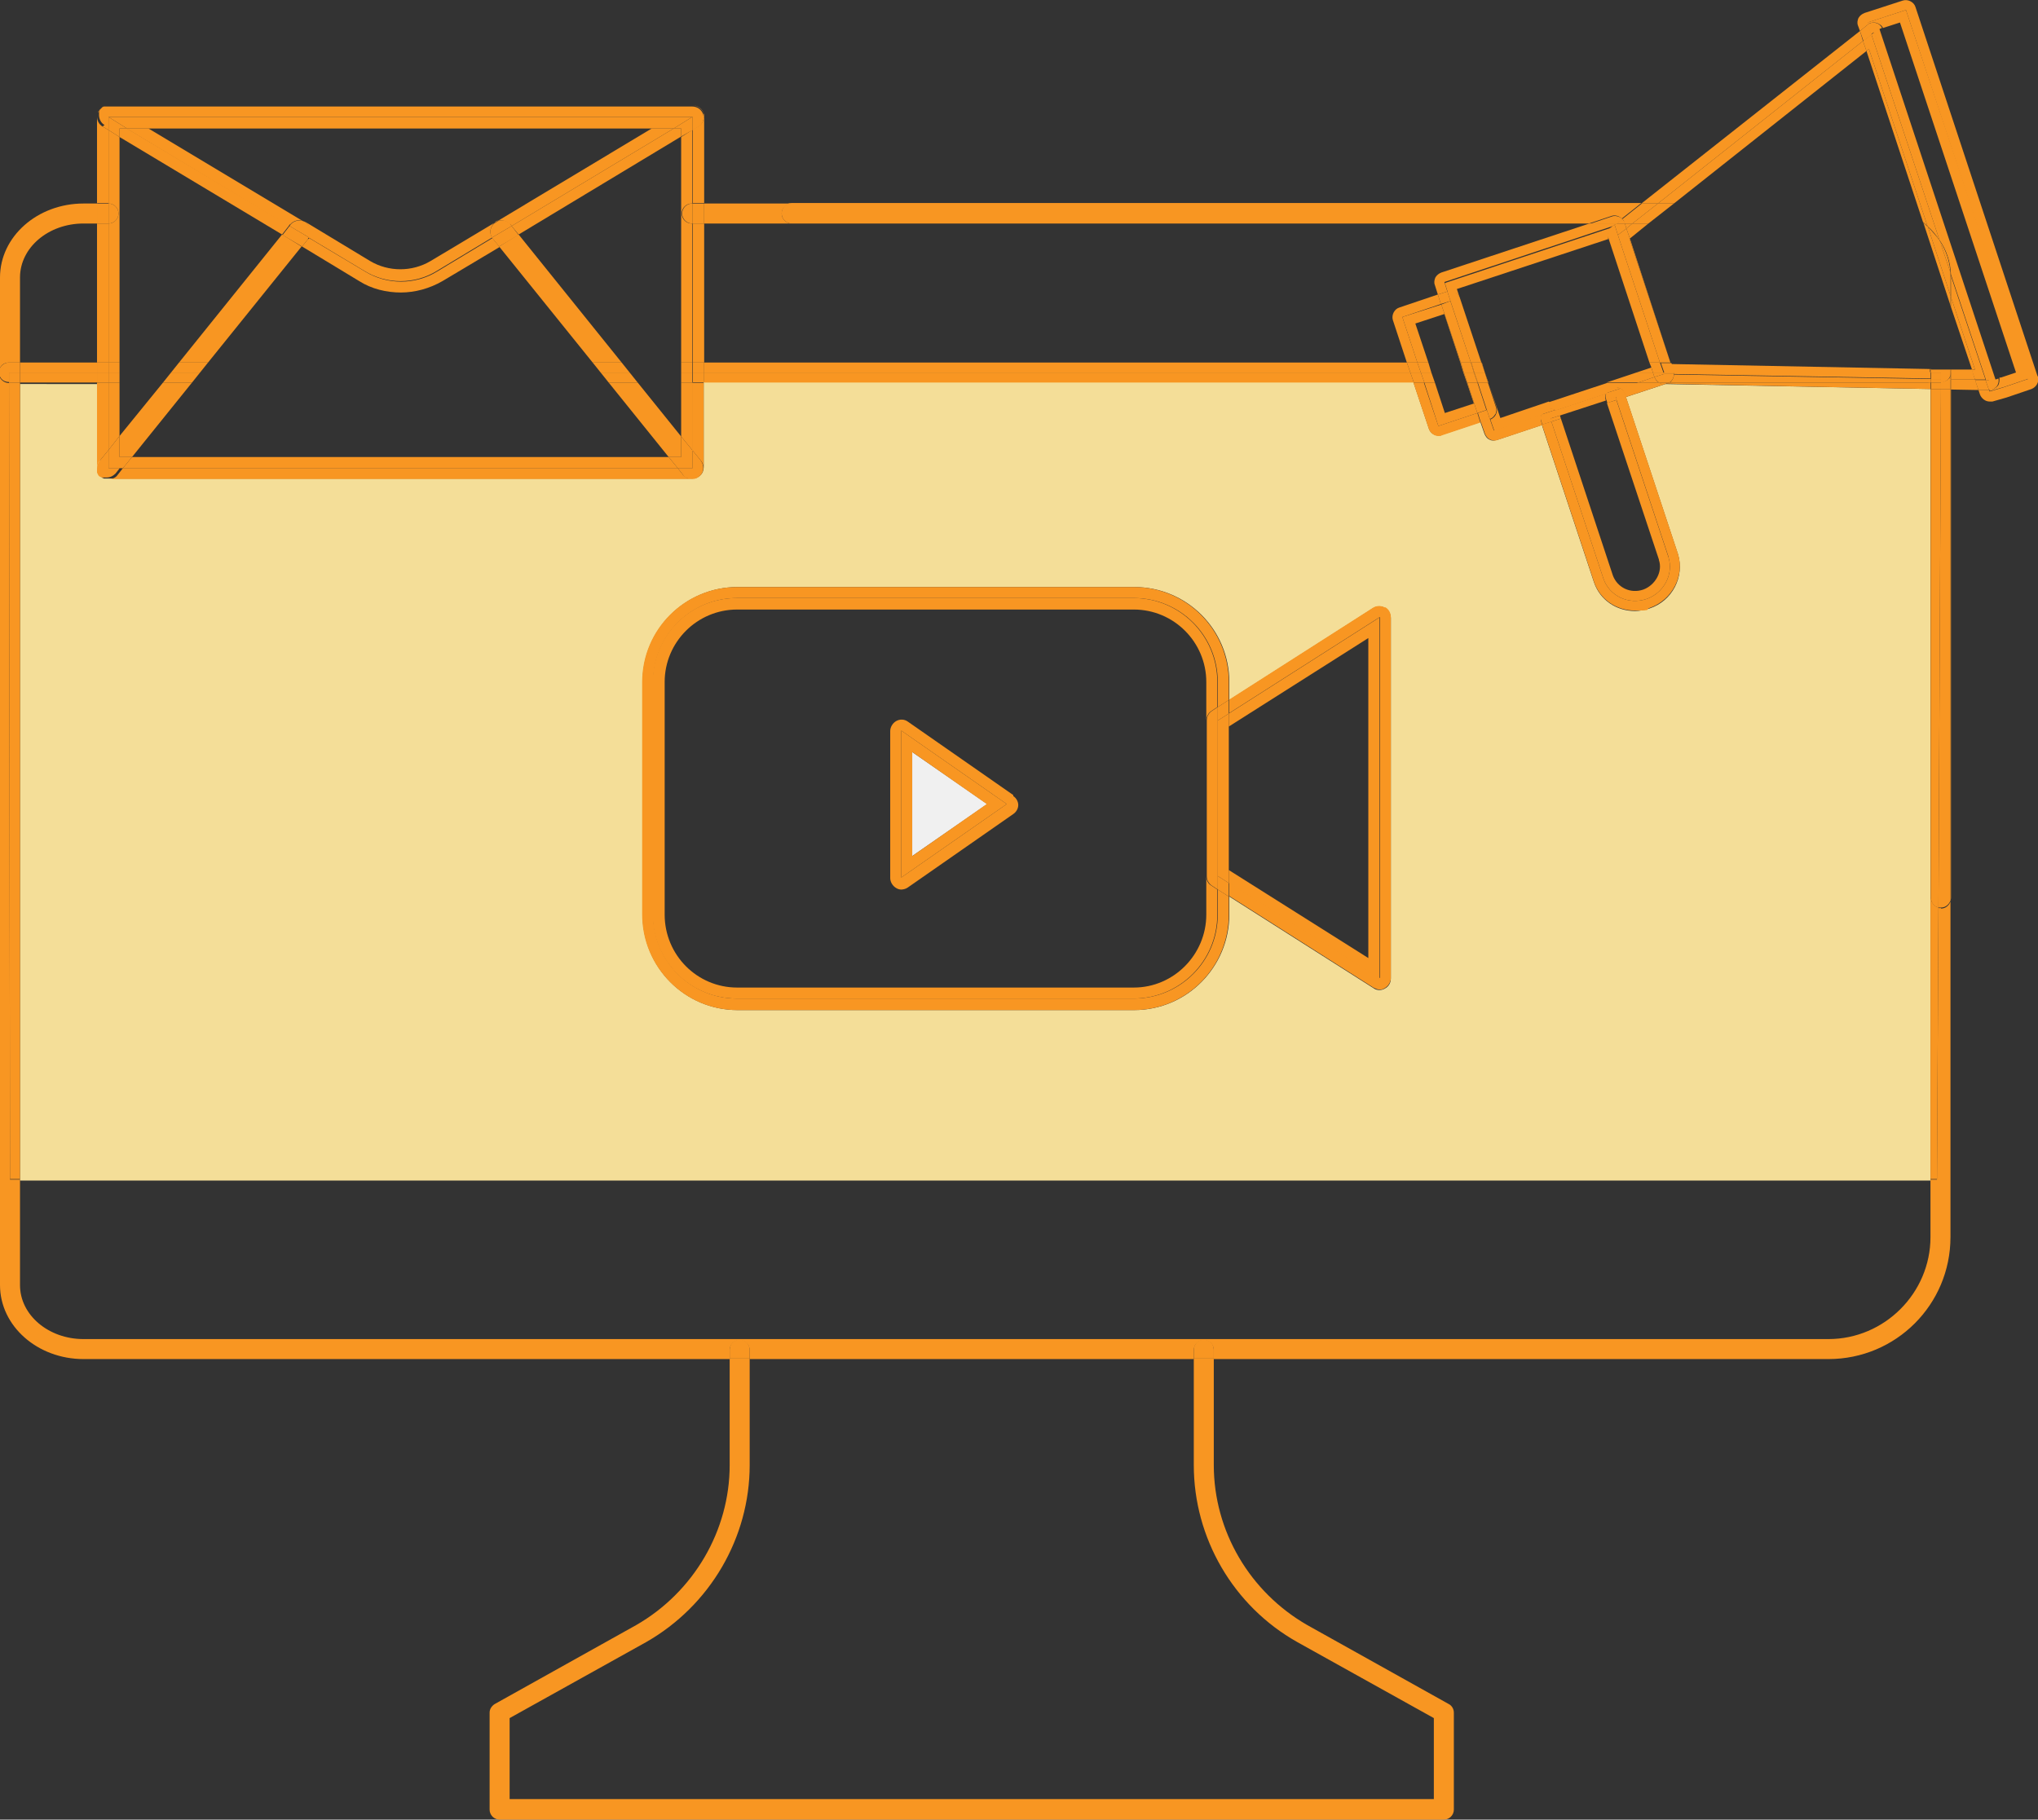 <?xml version="1.0" encoding="UTF-8"?>
<svg id="Group_4626" xmlns="http://www.w3.org/2000/svg" version="1.1" viewBox="0 0 407.5 363.9">
  <rect x="0" y="0" width="407.5" height="363.9" fill="#333333" stroke="none"/>
  <!-- Generator: Adobe Illustrator 29.5.1, SVG Export Plug-In . SVG Version: 2.1.0 Build 141)  -->
  <defs>
    <style>
      .st0 {
        fill: #f89622;
      }

      .st1 {
        fill: #f0f0f0;
      }

      .st2 {
        fill: none;
      }

      .st3 {
        fill: #f4de98;
      }
    </style>
  </defs>
  <path class="st2" d="M4,256.9c0,6,5.7,10.8,12.7,10.8h348.9c11.2,0,20.4-9.2,20.4-20.4v-11.5H4v21.1Z"/>
  <path class="st2" d="M19.4,44.7h-2.8c-7,0-12.7,4.8-12.7,10.8v17h15.4v-27.8Z"/>
  <path class="st2" d="M129.2,328.4l-27.3,15.2v16.2h184.8v-16.2l-27.3-15.2c-12.8-7.3-20.7-20.9-20.7-35.4v-21.3h-88.8v21.3c0,14.6-7.9,28.2-20.7,35.4Z"/>
  <path class="st2" d="M281.3,72.5l-2.8-8.5c-.3-1,.2-2.2,1.3-2.5l7.7-2.6-.6-1.9c-.2-.5-.1-1.1.1-1.5s.7-.8,1.2-1l29.6-9.8h-177v27.8h140.6Z"/>
  <path class="st3" d="M333,76.8l-7.9,2.6,10.4,31.4c1.4,4.5-1.1,9.4-5.7,10.9-1,.3-2,.5-2.9.5-3.7,0-7-2.2-8.2-5.8l-10.4-31.4-9,3c-.2,0-.4.1-.6.1-.3,0-.6,0-.9-.2-.5-.2-.8-.7-1-1.2l-.8-2.3-7.8,2.6c-.2,0-.4.1-.6.1-.8,0-1.6-.5-1.9-1.4l-3.1-9.3h-141.9v17.1c0,1.2-1,2.2-2.2,2.2H21.7s0,0,0,0,0,0,0,0c-.1,0-.3,0-.4,0,0,0,0,0-.1,0,0,0-.2,0-.3,0,0,0,0,0-.1,0,0,0-.1,0-.2-.1,0,0,0,0-.1,0,0,0,0,0,0,0,0,0,0,0,0,0,0,0-.1-.1-.2-.2,0,0,0-.1-.1-.2,0,0,0-.1-.1-.2,0,0,0-.1-.1-.2,0,0,0-.1,0-.2,0,0,0-.1,0-.2,0,0,0-.1,0-.2,0,0,0-.2,0-.2,0,0,0,0,0-.1v-17.1H4v159.3h382V77.8l-53-1ZM278.1,195.7c0,.8-.4,1.6-1.2,2-.3.2-.7.3-1.1.3s-.8-.1-1.2-.4l-28.8-18.3v3.6c0,10.5-8.5,19.1-19,19.1h-79.3c-10.5,0-19-8.5-19-19.1v-46.5c0-10.5,8.5-19,19-19h79.3c10.5,0,19,8.5,19,19v3.6l28.8-18.4c.7-.4,1.6-.5,2.3,0,.7.4,1.2,1.2,1.2,2v72.2Z"/>
  <path class="st0" d="M390,180.2c0-.2.1-.4.1-.6v-101.7h-.1s0,102.3,0,102.3Z"/>
  <path class="st0" d="M158.3,44.7c-1.1,0-2-.9-2-2s.9-2,2-2h-17.5v4h17.5Z"/>
  <path class="st0" d="M1.8,72.5h2.2v-17c0-6,5.7-10.8,12.7-10.8h2.8v-4h-2.8c-9.2,0-16.7,6.6-16.7,14.8v18.1c.3-.7,1-1.1,1.8-1.1Z"/>
  <path class="st0" d="M388.1,181.6c-.2,0-.4,0-.5,0l-.3,54.3h-1.3v11.5c0,11.2-9.2,20.4-20.4,20.4H16.7c-7,0-12.7-4.8-12.7-10.8v-21.1H2l-.2-159.3h0c-.8,0-1.5-.5-1.8-1.1v181.5c0,8.2,7.5,14.8,16.7,14.8h129.2v-1.8c0-1.1.9-2,2-2s2,.9,2,2v1.8h88.8v-1.8c0-1.1.9-2,2-2s2,.9,2,2v1.8h122.9c13.5,0,24.4-10.9,24.4-24.4v-67.1c-.3.8-1,1.4-1.9,1.4Z"/>
  <path class="st0" d="M386.1,179.6v-101.8h-.1s0,158,0,158h1.3l.3-54.3c-.8-.2-1.5-1-1.5-1.9Z"/>
  <polygon class="st0" points="1.8 76.5 2 235.8 4 235.8 4 76.5 1.8 76.5"/>
  <path class="st0" d="M388.1,77.8l-.5,103.7c.2,0,.3,0,.5,0,.9,0,1.6-.6,1.9-1.4v-102.3h-1.9Z"/>
  <path class="st0" d="M156.3,42.7c0,1.1.9,2,2,2h159.4l4.5-1.5c.5-.2,1.1-.1,1.5.1.2.1.4.3.6.4l3.9-3.1h-169.9c-1.1,0-2,.9-2,2Z"/>
  <path class="st0" d="M386.1,179.6c0,.9.6,1.7,1.5,1.9l.5-103.7h-2s0,101.8,0,101.8Z"/>
  <path class="st0" d="M238.7,293c0,14.6,7.9,28.2,20.7,35.4l27.3,15.2v16.2H101.9v-16.2l27.3-15.2c12.8-7.3,20.7-20.9,20.7-35.4v-21.3h-4v21.3c0,13.1-7.2,25.4-18.7,32l-28.3,15.8c-.6.4-1,1-1,1.7v19.4c0,1.1.9,2,2,2h188.8c1.1,0,2-.9,2-2v-19.4c0-.7-.4-1.4-1-1.7l-28.3-15.8c-11.5-6.6-18.7-18.8-18.7-32v-21.3h-4v21.3Z"/>
  <path class="st0" d="M149.9,269.9c0-1.1-.9-2-2-2s-2,.9-2,2v1.8h4v-1.8Z"/>
  <path class="st0" d="M240.7,267.9c-1.1,0-2,.9-2,2v1.8h4v-1.8c0-1.1-.9-2-2-2Z"/>
  <polygon class="st0" points="282 74.5 281.3 72.5 140.8 72.5 140.8 74.5 282 74.5"/>
  <rect class="st0" x="4" y="72.5" width="15.4" height="2"/>
  <polygon class="st0" points="140.8 74.5 140.8 76.5 282.7 76.5 282 74.5 140.8 74.5"/>
  <rect class="st0" x="4" y="74.5" width="15.4" height="2"/>
  <path class="st0" d="M1.8,76.5h0v-2s2.2,0,2.2,0v-2H1.8c-.8,0-1.5.5-1.8,1.1v1.7c.3.7,1,1.1,1.8,1.1Z"/>
  <rect class="st0" x="1.8" y="74.5" width="2.2" height="2"/>
  <rect class="st0" x="138.5" y="44.7" width="2.3" height="27.8"/>
  <path class="st0" d="M19.6,22.6s0,0,0-.1c0,0,0,0,0,.1Z"/>
  <path class="st0" d="M21.1,21.2s0,0,.1,0c0,0,0,0-.1,0Z"/>
  <path class="st0" d="M19.5,23c0,0,0-.1,0-.2,0,0,0,.1,0,.2Z"/>
  <path class="st0" d="M20.1,21.8s0,0,0,0c0,0,0,0,0,0Z"/>
  <path class="st0" d="M19.8,22.2s0,0,0,0c0,0,0,0,0,0Z"/>
  <path class="st0" d="M20.7,21.4s0,0,.1,0c0,0,0,0-.1,0Z"/>
  <path class="st0" d="M20.4,21.6s0,0,.1,0c0,0,0,0-.1,0Z"/>
  <polygon class="st0" points="21.7 72.5 21.7 44.7 21.7 44.7 19.4 44.7 19.4 72.5 21.7 72.5"/>
  <path class="st0" d="M140.6,22.8c.3,1-.1,2-1,2.5l-1.1.6v14.7h2.3v-17.3c0-1.2-1-2.2-2.2-2.2h-.1c1,0,1.9.7,2.2,1.6Z"/>
  <path class="st0" d="M21.7,40.7v-14.7l-1.2-.7c-.7-.4-1.1-1.2-1.1-2,0,0,0,0,0,0v17.3h2.3Z"/>
  <path class="st0" d="M135.5,93.6H24.6l-1.1,1.4c-.4.6-1.1.8-1.8.8,0,0,0,0,0,0h116.7c-.7,0-1.3-.3-1.8-.8l-1.1-1.4Z"/>
  <path class="st0" d="M19.9,92.2l1.8-2.2v-13.5h-2.3v17.1s0,0,0,.1c0-.5.1-1.1.5-1.5Z"/>
  <path class="st0" d="M20.5,95.5s0,0-.1,0c0,0,0,0,.1,0Z"/>
  <path class="st0" d="M20.2,95.3c0,0-.1-.1-.2-.2,0,0,.1.1.2.2Z"/>
  <path class="st0" d="M21.3,95.8s0,0-.1,0c0,0,0,0,.1,0Z"/>
  <path class="st0" d="M20.9,95.7c0,0,0,0-.1,0,0,0,0,0,.1,0Z"/>
  <path class="st0" d="M138.5,90.1l1.7,2.1c.8,1,.6,2.4-.3,3.2-.4.3-.9.5-1.4.5h0c1.2,0,2.2-1,2.2-2.2v-17.1h-2.3v13.6Z"/>
  <path class="st0" d="M19.9,94.9c0,0,0-.1-.1-.2,0,0,0,.1.1.2Z"/>
  <path class="st0" d="M19.5,94.2c0,0,0-.1,0-.2,0,0,0,.1,0,.2Z"/>
  <path class="st0" d="M19.7,94.6c0,0,0-.1,0-.2,0,0,0,.1,0,.2Z"/>
  <polygon class="st0" points="21.7 44.7 21.7 44.7 21.7 40.7 21.7 40.7 19.4 40.7 19.4 44.7 21.7 44.7"/>
  <rect class="st0" x="138.5" y="40.7" width="2.3" height="4"/>
  <rect class="st0" x="138.5" y="72.5" width="2.3" height="2"/>
  <rect class="st0" x="19.4" y="72.5" width="2.3" height="2"/>
  <rect class="st0" x="138.5" y="74.5" width="2.3" height="2"/>
  <rect class="st0" x="19.4" y="74.5" width="2.3" height="2"/>
  <path class="st0" d="M23.9,72.5V27.4l-2.2-1.4v14.7c1.1,0,2,.9,2,2s-.9,2-2,2v27.8h2.2Z"/>
  <path class="st0" d="M136.2,72.5h2.2v-27.8h-.1c-1.1,0-2-.9-2-2s.9-2,2-2h.1v-14.7l-2.2,1.4v45.2Z"/>
  <polygon class="st0" points="136.2 87.3 138.5 90.1 138.5 76.5 136.2 76.5 136.2 87.3"/>
  <polygon class="st0" points="26.4 91.4 24.6 93.6 135.5 93.6 133.7 91.4 26.4 91.4"/>
  <polygon class="st0" points="23.9 76.5 21.7 76.5 21.7 90 23.9 87.2 23.9 76.5"/>
  <path class="st0" d="M136.4,42.7c0,1.1.9,2,2,2h.1v-4h-.1c-1.1,0-2,.9-2,2Z"/>
  <path class="st0" d="M23.7,42.7c0-1.1-.9-2-2-2v4c1.1,0,2-.9,2-2Z"/>
  <rect class="st0" x="21.7" y="72.5" width="2.2" height="2"/>
  <rect class="st0" x="136.2" y="72.5" width="2.2" height="2"/>
  <rect class="st0" x="136.2" y="74.5" width="2.2" height="2"/>
  <rect class="st0" x="21.7" y="74.5" width="2.2" height="2"/>
  <path class="st0" d="M19.5,22.8s0,0,0,0c0,0,0-.2,0-.2,0,0,0,.1,0,.2Z"/>
  <path class="st0" d="M20.9,21.3c0,0,.2,0,.3,0,0,0-.2,0-.3,0Z"/>
  <path class="st0" d="M19.5,23.3c0,0,0-.2,0-.3,0,0,0,.2,0,.3Z"/>
  <path class="st0" d="M21.3,21.2c.1,0,.3,0,.4,0-.1,0-.3,0-.4,0Z"/>
  <path class="st0" d="M19.8,22.1c0-.1.2-.2.3-.3,0,0-.2.2-.3.3Z"/>
  <path class="st0" d="M20.5,21.5c0,0,.1,0,.2-.1,0,0-.2,0-.2.1Z"/>
  <path class="st0" d="M20.2,21.7c0,0,.1-.1.2-.2,0,0-.1.1-.2.2Z"/>
  <path class="st0" d="M19.6,22.5c0-.1,0-.2.2-.3,0,0-.1.2-.2.3Z"/>
  <polygon class="st0" points="103.7 46.9 136.2 27.3 136.2 25.7 134.7 25.7 102.3 45.2 103.7 46.9"/>
  <polygon class="st0" points="57.8 45.1 25.4 25.7 23.9 25.7 23.9 27.4 56.4 46.9 57.8 45.1"/>
  <path class="st0" d="M80.1,58.5c2.9,0,5.8-.8,8.4-2.3l11.4-6.8-1.3-1.6c0,0,0-.1-.1-.2l-11.1,6.7c-4.4,2.7-10,2.7-14.4,0l-11.2-6.7c0,0,0,.2-.2.2l-1.2,1.5,11.4,6.9c2.5,1.6,5.5,2.3,8.4,2.3Z"/>
  <path class="st0" d="M20.5,25.3l1.2.7v-2.6h116.8v2.6l1.1-.6c.9-.5,1.3-1.6,1-2.5-.3-1-1.2-1.6-2.2-1.6H21.7c-.1,0-.3,0-.4,0,0,0,0,0-.1,0,0,0-.2,0-.3,0,0,0,0,0-.1,0,0,0-.2,0-.2.1,0,0,0,0-.1,0,0,0-.1.1-.2.2,0,0,0,0,0,0,0,0-.2.2-.3.3,0,0,0,0,0,0,0,0-.1.2-.2.3,0,0,0,0,0,.1,0,0,0,.2,0,.2,0,0,0,.1,0,.2,0,0,0,.2,0,.3,0,.8.4,1.6,1.1,2Z"/>
  <polygon class="st0" points="136.2 25.7 136.2 27.3 138.5 26 138.5 23.4 138.4 23.4 134.7 25.7 136.2 25.7"/>
  <polygon class="st0" points="23.9 25.7 25.4 25.7 21.7 23.4 21.7 26 23.9 27.4 23.9 25.7"/>
  <path class="st0" d="M58,44.9c.7-.8,1.8-1.1,2.7-.6l-31-18.6h-4.4l32.4,19.5.2-.3Z"/>
  <path class="st0" d="M102.1,44.9l.2.3,32.4-19.5h-4.4l-30.8,18.5c.9-.3,1.9,0,2.5.7Z"/>
  <path class="st0" d="M61.7,47.5l11.2,6.7c4.4,2.7,10,2.7,14.4,0l11.1-6.7c-.6-.9-.4-2.1.4-2.9l-12.7,7.6c-3.7,2.2-8.4,2.2-12.1,0l-12.9-7.8s0,0,0,0c.9.7,1.1,2,.5,2.9Z"/>
  <polygon class="st0" points="29.8 25.7 130.3 25.7 134.7 25.7 138.4 23.4 21.7 23.4 25.4 25.7 29.8 25.7"/>
  <path class="st0" d="M20.7,95.6c0,0-.1,0-.2-.1,0,0,.1,0,.2.1Z"/>
  <path class="st0" d="M21.1,95.8c0,0-.2,0-.3,0,0,0,.2,0,.3,0Z"/>
  <path class="st0" d="M19.5,94c0,0,0-.2,0-.2,0,0,0,.2,0,.2Z"/>
  <path class="st0" d="M21.7,95.9s0,0,0,0c-.1,0-.3,0-.4,0,.1,0,.3,0,.4,0Z"/>
  <path class="st0" d="M20,95.1c0,0,0-.1-.1-.2,0,0,0,.1.1.2Z"/>
  <path class="st0" d="M19.8,94.8c0,0,0-.1-.1-.2,0,0,0,.1.1.2Z"/>
  <path class="st0" d="M19.6,94.4c0,0,0-.1,0-.2,0,0,0,.1,0,.2Z"/>
  <path class="st0" d="M20.3,95.4s0,0,0,0c0,0-.1,0-.2-.1,0,0,0,0,0,0Z"/>
  <polygon class="st0" points="60.3 49.3 56.4 46.9 35.8 72.5 41.6 72.5 60.3 49.3"/>
  <polygon class="st0" points="32.6 76.5 23.9 87.2 23.9 91.4 26.4 91.4 38.4 76.5 32.6 76.5"/>
  <polygon class="st0" points="41.6 72.5 35.8 72.5 34.2 74.5 40 74.5 41.6 72.5"/>
  <polygon class="st0" points="38.4 76.5 40 74.5 34.2 74.5 32.6 76.5 38.4 76.5"/>
  <path class="st0" d="M24.6,93.6h-2.9v-3.6l-1.8,2.2c-.4.4-.5,1-.5,1.5,0,0,0,.2,0,.2,0,0,0,.1,0,.2,0,0,0,.1,0,.2,0,0,0,.1,0,.2,0,0,0,.1.1.2,0,0,0,.1.1.2,0,0,0,.1.1.2,0,0,.1.1.2.2,0,0,.1,0,.2.1,0,0,0,0,.1,0,0,0,.1,0,.2.1,0,0,0,0,.1,0,0,0,.2,0,.3,0,0,0,0,0,.1,0,.1,0,.3,0,.4,0,.7,0,1.3-.3,1.8-.8l1.1-1.4Z"/>
  <polygon class="st0" points="23.9 91.4 23.9 87.2 21.7 90 21.7 93.6 24.6 93.6 26.4 91.4 23.9 91.4"/>
  <path class="st0" d="M60.8,44.3l.4.2c-.1,0-.2-.2-.4-.2Z"/>
  <path class="st0" d="M61.6,47.7c0,0,.1-.2.2-.2l-3.9-2.3-1.4,1.8,3.9,2.3,1.2-1.5Z"/>
  <path class="st0" d="M61.2,44.5s0,0,0,0l-.4-.2c-.9-.4-2-.2-2.7.6l-.2.3,3.9,2.3c.6-1,.4-2.2-.5-2.9Z"/>
  <polygon class="st0" points="118.5 72.5 124.3 72.5 103.7 46.9 99.8 49.3 118.5 72.5"/>
  <polygon class="st0" points="121.7 76.5 133.7 91.4 136.2 91.4 136.2 87.3 127.5 76.5 121.7 76.5"/>
  <polygon class="st0" points="120.1 74.5 125.9 74.5 124.3 72.5 118.5 72.5 120.1 74.5"/>
  <polygon class="st0" points="121.7 76.5 127.5 76.5 125.9 74.5 120.1 74.5 121.7 76.5"/>
  <path class="st0" d="M140.2,92.2l-1.7-2.1v3.5h-3l1.1,1.4c.4.6,1.1.8,1.8.8s1-.2,1.4-.5c1-.8,1.1-2.2.3-3.2Z"/>
  <polygon class="st0" points="136.2 91.4 133.7 91.4 135.5 93.6 138.5 93.6 138.5 90.1 136.2 87.3 136.2 91.4"/>
  <path class="st0" d="M98.9,44.5s0,0-.1.1l.8-.5c-.2,0-.5.2-.7.4Z"/>
  <path class="st0" d="M98.5,47.7l1.3,1.6,3.9-2.3-1.4-1.8-3.9,2.3c0,0,0,.1.1.2Z"/>
  <path class="st0" d="M98.4,47.5l3.9-2.3-.2-.3c-.6-.8-1.6-1-2.5-.7l-.8.5c-.8.7-1,1.9-.4,2.9Z"/>
  <polygon class="st0" points="326.4 44.7 324.9 44.7 325.2 45.7 326.4 44.7"/>
  <polygon class="st0" points="372.5 8.2 371.9 6.2 328.2 40.7 331.5 40.7 372.5 8.2"/>
  <polygon class="st0" points="390.1 75.9 390.1 77.9 395.6 78 394.9 75.9 390.1 75.9"/>
  <path class="st0" d="M333.7,76.5c-.1,0-.3.1-.4.2h-.3c0,.1,53,1.1,53,1.1v-1.3h-52.3Z"/>
  <polygon class="st0" points="390 75.9 390 77.9 390.1 77.9 390.1 75.9 390 75.9"/>
  <rect class="st0" x="385.4" y="77.1" width="1.3" height=".1" transform="translate(301.9 461.7) rotate(-89)"/>
  <path class="st0" d="M324.8,44.5v.2h1.6l5.1-4h-3.2l-3.9,3.1c.2.2.3.4.4.7Z"/>
  <path class="st0" d="M388.1,76.5h0v1.3s1.9,0,1.9,0v-2h-.4c-.4.4-.9.6-1.5.6Z"/>
  <polygon class="st0" points="386.1 76.5 386.1 77.8 388.1 77.8 388.1 76.5 386.1 76.5"/>
  <path class="st0" d="M333.7,76.5h52.3v-.7l-51.3-.9c0,.7-.4,1.3-.9,1.7Z"/>
  <rect class="st0" x="386" y="75.8" width=".1" height=".7"/>
  <path class="st0" d="M388.1,76.5h0c.6,0,1.1-.3,1.5-.7h-1.5s0,.7,0,.7Z"/>
  <polygon class="st0" points="386.1 75.8 386.1 76.5 388.1 76.5 388.1 75.8 386.1 75.8"/>
  <polygon class="st0" points="390.1 73.9 390.1 74.5 390.1 75.9 394.9 75.9 394.3 73.9 390.1 73.9"/>
  <polygon class="st0" points="325.9 47.7 329.6 44.7 326.4 44.7 325.2 45.7 325.9 47.7"/>
  <polygon class="st0" points="373.2 10.2 372.5 8.2 331.5 40.7 334.7 40.7 373.2 10.2"/>
  <path class="st0" d="M390,75.1v.8h.1s0-1.4,0-1.4c0,.2,0,.4-.1.6Z"/>
  <path class="st0" d="M390,73.9c0,.2.1.4.1.6v-.6h-.1s0,0,0,0Z"/>
  <path class="st0" d="M389.6,75.9h.4s0-.8,0-.8c0,.3-.2.5-.4.8Z"/>
  <path class="st0" d="M390,73.9h0s0,0,0,0c0,0,0,0,0,0Z"/>
  <polygon class="st0" points="334.7 40.7 331.5 40.7 326.4 44.7 329.6 44.7 334.7 40.7"/>
  <path class="st0" d="M334.6,74.2c0,.1,0,.2,0,.3h51.3v-.7l-51.8-1,.4,1.3Z"/>
  <path class="st0" d="M334.7,74.5c0,.1,0,.2,0,.3l51.3.9v-1.3h-51.3Z"/>
  <path class="st0" d="M390,75.1c0-.2.1-.4.1-.6s0-.4-.1-.6v1.2Z"/>
  <rect class="st0" x="386" y="73.8" width=".1" height=".7"/>
  <rect class="st0" x="385.4" y="75.1" width="1.3" height=".1" transform="translate(303.7 459.7) rotate(-88.9)"/>
  <path class="st0" d="M390,73.9h-3.9c0,0,0,.6,0,.6h2v1.3s1.5,0,1.5,0c.2-.2.3-.5.4-.8v-1.2s0,0,0,0Z"/>
  <polygon class="st0" points="388.1 75.8 388.1 74.5 386.1 74.5 386.1 75.8 388.1 75.8"/>
  <path class="st0" d="M280.4,63.4l7.7-2.6-.6-1.9-7.7,2.6c-1,.3-1.6,1.5-1.3,2.5l2.8,8.5h2.1l-3-9.1Z"/>
  <path class="st0" d="M287.6,85.2l-2.9-8.7h-2.1l3.1,9.3c.3.8,1.1,1.4,1.9,1.4s.4,0,.6-.1l7.8-2.6-.6-1.9-7.8,2.6Z"/>
  <polygon class="st0" points="284.1 74.5 283.4 72.5 281.3 72.5 282 74.5 284.1 74.5"/>
  <polygon class="st0" points="284.1 74.5 282 74.5 282.7 76.5 284.8 76.5 284.1 74.5"/>
  <polygon class="st0" points="283 64.7 288.8 62.8 292 72.5 292.1 72.5 288.2 60.9 280.4 63.4 283.4 72.5 285.6 72.5 283 64.7"/>
  <polygon class="st0" points="293.3 76.5 294.7 80.7 288.9 82.6 286.9 76.5 284.8 76.5 287.6 85.2 295.4 82.6 293.4 76.5 293.3 76.5"/>
  <polygon class="st0" points="292 72.5 292.6 74.5 292.7 74.5 292.1 72.5 292 72.5"/>
  <polygon class="st0" points="285.6 72.5 283.4 72.5 284.1 74.5 286.2 74.5 285.6 72.5"/>
  <polygon class="st0" points="286.2 74.5 284.1 74.5 284.8 76.5 286.9 76.5 286.2 74.5"/>
  <polygon class="st0" points="293.3 76.5 293.4 76.5 292.7 74.5 292.6 74.5 293.3 76.5"/>
  <polygon class="st1" points="329.8 72.5 321.6 47.6 321.6 47.6 329.8 72.5 329.8 72.5"/>
  <rect class="st1" x="330" y="72.5" width="0" height="1.1" transform="translate(-5.8 111.6) rotate(-19)"/>
  <path class="st0" d="M287,55.5c-.2.5-.3,1-.1,1.5l.6,1.9,1.9-.6s0,0,0,0l-.6-1.9,33.7-11.2.7-.5h-5.4l-29.6,9.8c-.5.2-.9.5-1.2,1Z"/>
  <path class="st0" d="M311.9,83.1h0s9.2-3,9.2-3c-.2-.5-.1-1,0-1.4l-10.2,3.4c.4.2.7.6.9,1.1Z"/>
  <path class="st0" d="M308.2,82.9l-9.5,3.2-.8-2.3s0,0,0,0l-1.8.6.8,2.3c.2.5.5.9,1,1.2.3.1.6.2.9.2s.4,0,.6-.1l9-3-.2-.6c-.2-.5-.1-1,0-1.4Z"/>
  <path class="st0" d="M331.7,76.5h-4.1l-3.6,1.2c.4.2.7.6.9,1.1l.2.6,7.9-2.6h-.3c-.4,0-.7-.1-1-.3Z"/>
  <path class="st0" d="M324.4,43.8c-.2-.2-.4-.3-.6-.4-.5-.2-1-.3-1.5-.1l-4.5,1.5h5.4l1.2-.9Z"/>
  <path class="st0" d="M330.8,75.4h0s-3.2,1.1-3.2,1.1h4.1c-.4-.2-.7-.6-.9-1.1Z"/>
  <polygon class="st0" points="334 72.5 334 72.5 325.9 47.7 325.8 47.7 334 72.5"/>
  <rect class="st0" x="334.1" y="72.5" width="0" height=".3" transform="translate(-5.9 108.3) rotate(-18.3)"/>
  <polygon class="st0" points="322.5 45.2 322.9 45.1 323.5 47 325.2 45.7 324.9 44.7 323.2 44.7 322.5 45.2"/>
  <path class="st0" d="M333.7,76.5h-2.1c.3.2.6.3,1,.3h.3s.3-.1.3-.1c.2,0,.3-.1.4-.2Z"/>
  <path class="st0" d="M324.9,44.7v-.2c-.2-.3-.3-.5-.5-.7l-1.2.9h1.7Z"/>
  <path class="st0" d="M334.7,74.8h-2s-1.9.6-1.9.6h0c.2.5.5.8.9,1.1h2.1c.6-.4.9-1,.9-1.7Z"/>
  <polygon class="st0" points="334 72.5 325.8 47.7 325.9 47.7 325.2 45.7 323.5 47 331.9 72.5 334 72.5"/>
  <path class="st0" d="M334.7,74.5c0-.1,0-.2,0-.3l-.4-1.3h0s-.1-.3-.1-.3h-2.1l.7,2h2.1Z"/>
  <path class="st0" d="M332.7,74.8h2c0,0,0-.2,0-.3h-2.1v.3Z"/>
  <path class="st0" d="M290,60.2l4.1,12.3h0l-4.7-14.2s0,0,0,0l-1.9.6.6,1.9,1.9-.6Z"/>
  <path class="st0" d="M297.9,83.8l-2.4-7.3h0l1.8,5.5-1.8.6.6,1.9,1.8-.6s0,0,0,0Z"/>
  <polygon class="st0" points="294.8 74.5 294.2 72.5 294.1 72.5 294.7 74.5 294.8 74.5"/>
  <polygon class="st0" points="294.7 74.5 295.4 76.5 295.5 76.5 294.8 74.5 294.7 74.5"/>
  <polygon class="st0" points="294.1 72.5 290 60.2 288.2 60.9 292.1 72.5 294.1 72.5"/>
  <polygon class="st0" points="295.4 82.6 297.2 82 295.4 76.5 293.4 76.5 295.4 82.6"/>
  <polygon class="st0" points="292.7 74.5 294.7 74.5 294.1 72.5 292.1 72.5 292.7 74.5"/>
  <polygon class="st0" points="292.7 74.5 293.4 76.5 295.4 76.5 294.7 74.5 292.7 74.5"/>
  <path class="st0" d="M290.9,58.5c.5.2.8.7,1,1.2l4.3,12.9h0l-4.9-14.8,30.3-10h0c-.3-.8,0-1.7.7-2.2l.3-.2-33.7,11.2.6,1.9c.5-.2,1-.1,1.5.1Z"/>
  <path class="st0" d="M309.7,80.3l-9.7,3.3-2.4-7.1h0l1.6,4.9c.2.5.1,1.1-.1,1.5-.2.4-.6.8-1.1,1l.8,2.3,9.5-3.2c.2-.5.6-.9,1.2-1.1.6-.2,1.1-.1,1.6.2l10.2-3.4c.2-.5.6-.9,1.2-1.1.6-.2,1.2-.1,1.6.2l3.6-1.2h-6.4l-11.5,3.8Z"/>
  <polygon class="st0" points="296.9 74.5 296.3 72.5 296.2 72.5 296.9 74.5 296.9 74.5"/>
  <polygon class="st0" points="327.2 74.5 330.5 74.5 330.2 73.5 327.2 74.5"/>
  <polygon class="st0" points="296.9 74.5 297.5 76.5 297.6 76.5 296.9 74.5 296.9 74.5"/>
  <polygon class="st0" points="330.5 74.5 327.2 74.5 321.2 76.5 327.6 76.5 330.8 75.4 330.5 74.5"/>
  <path class="st0" d="M321.6,47.6h0s0,0,0,0l8.2,24.9h2.1l-8.4-25.5h0s-.6-1.9-.6-1.9h-.4c0,.1-.3.3-.3.3-.7.5-.9,1.4-.7,2.2Z"/>
  <polygon class="st0" points="330.2 73.5 330.5 74.5 332.6 74.5 331.9 72.5 329.8 72.5 330.2 73.5 330.2 73.5"/>
  <polygon class="st0" points="330.5 74.5 330.8 75.4 332.7 74.8 332.6 74.5 330.5 74.5"/>
  <polygon class="st0" points="331.9 72.5 331.9 72.5 323.5 47 323.5 47 331.9 72.5"/>
  <rect class="st0" x="332.3" y="72.4" width="0" height="2.1" transform="translate(-6.3 107.8) rotate(-18.3)"/>
  <polygon class="st0" points="332.6 74.5 332.7 74.8 332.6 74.5 332.6 74.5"/>
  <path class="st0" d="M296.2,72.5l-4.3-12.9c-.2-.5-.5-.9-1-1.2-.5-.2-1-.3-1.5-.1l4.7,14.2h2Z"/>
  <path class="st0" d="M299,82.9c.2-.5.3-1,.1-1.5l-1.6-4.9h-2l2.4,7.3c.5-.2.8-.5,1.1-1Z"/>
  <polygon class="st0" points="296.9 74.5 296.2 72.5 294.2 72.5 294.8 74.5 296.9 74.5"/>
  <polygon class="st0" points="296.9 74.5 294.8 74.5 295.5 76.5 297.5 76.5 296.9 74.5"/>
  <path class="st0" d="M407.4,75.2L383,1.4c-.3-1-1.5-1.6-2.5-1.3l-7.7,2.5c-.5.2-.9.5-1.2,1-.2.5-.3,1-.1,1.5l.4,1.1,1.6-1.3s0,0,0,0v-.4c-.1,0,7.6-2.5,7.6-2.5l24.4,73.8-5,1.7-2.7.8v-.3c0,0,0,0-.1,0,0,0,0,0,0,0h-2.1s.3.9.3.9c.3.8,1.1,1.4,1.9,1.4s.4,0,.6,0l2.8-.8,5-1.7c1-.4,1.6-1.5,1.3-2.5Z"/>
  <polygon class="st0" points="394.3 73.9 394.9 73.9 390.1 59.4 390.1 61.4 394.3 73.9"/>
  <path class="st0" d="M385.4,45.2l-11.7-35.4-.5.4,11.3,34.2c.3.2.6.5.9.8Z"/>
  <polygon class="st0" points="390 61.1 390.1 61.4 390.1 59.4 390 59.1 390 61.1"/>
  <path class="st0" d="M384.6,44.6c.3.3.6.5.9.8h0c-.3-.4-.6-.7-.9-.9h0Z"/>
  <path class="st0" d="M390,61.1v-2l-4.5-13.7c-.3-.3-.6-.5-.9-.8l5.4,16.5Z"/>
  <path class="st0" d="M397.7,78s0,0,0,0l-.7-2h-2.1s.7,2,.7,2h2.1s0,0,0,0Z"/>
  <path class="st0" d="M374.2,6.9l-.7-2s0,0,0,0l-1.6,1.3.7,2,1.7-1.3Z"/>
  <path class="st0" d="M373.7,9.8l11.7,35.4c.9.8,1.7,1.8,2.4,2.8l-13.6-41.1-1.7,1.3.7,2,.5-.4Z"/>
  <path class="st0" d="M390.1,55.5v3.9l4.8,14.5h-.7s.7,2,.7,2h2.1s-7-21-7-21c0,.2,0,.4,0,.6Z"/>
  <path class="st0" d="M385.4,45.2h0c.9,1,1.8,2,2.4,3.1v-.3c-.8-1-1.6-1.9-2.5-2.8Z"/>
  <path class="st0" d="M390,55.5v3.9c.1,0,.1-3.9.1-3.9,0-.2,0-.4,0-.6v-.4c0,.3,0,.6,0,1Z"/>
  <path class="st0" d="M390,55.5c0-.3,0-.6,0-1l-2.1-6.2c-.7-1.1-1.5-2-2.4-2.9l4.5,13.7v-3.6Z"/>
  <path class="st0" d="M375.3,4.6c.5.2,1,.5,1.2,1l3.4-1.1,23.2,70-3,1h-.3c0,.6,0,1.2-.3,1.6-.4.5-1,.8-1.6.8v.3c0,0,2.8-.8,2.8-.8l5-1.7L381.1,2l-7.7,2.5v.4c.6-.4,1.3-.5,1.9-.3Z"/>
  <path class="st0" d="M374.7,6.5l23,69.5h-.7s.7,2,.7,2c.6,0,1.2-.3,1.6-.8.3-.4.4-1,.3-1.5l-.6.2-23.2-70.1.5-.2c-.2-.5-.7-.9-1.2-1-.6-.2-1.2,0-1.7.3l.7,2,.5-.4Z"/>
  <path class="st0" d="M374.7,6.5l-.5.4,13.6,41.1c1.4,2,2.2,4.4,2.3,6.9l7,21.1h.7s-23-69.5-23-69.5Z"/>
  <path class="st0" d="M389.9,54.5v.4c0-2.5-.8-4.8-2.2-6.9v.3c1.3,1.9,2,4,2.2,6.2Z"/>
  <path class="st0" d="M387.9,48.3l2.1,6.2c-.2-2.2-.9-4.4-2.1-6.2Z"/>
  <path class="st0" d="M333.6,111.4c1.1,3.4-.9,7.2-4.4,8.4-3.6,1.2-7.4-.6-8.6-4.1l-10.4-31.4-1.9.6,10.4,31.4c1.2,3.6,4.5,5.8,8.2,5.8s2-.2,2.9-.5c4.6-1.6,7.1-6.5,5.7-10.9l-10.4-31.4-1.9.6,10.4,31.4Z"/>
  <path class="st0" d="M324,77.7l-2.8.9c-.2.4-.2.9,0,1.4l1.9-.6.2.6,1.9-.6-.2-.6c-.2-.5-.5-.9-.9-1.1Z"/>
  <path class="st0" d="M310,83.7l1.9-.6h0c-.2-.5-.5-.9-.9-1.1l-.7.2-2.1.7c-.2.4-.2.9,0,1.4l.2.6,1.9-.6-.2-.6Z"/>
  <path class="st0" d="M322.4,77.5c-.6.2-1,.6-1.2,1.1l2.8-.9c-.5-.3-1.1-.4-1.6-.2Z"/>
  <path class="st0" d="M309.4,81.8c-.6.2-1,.6-1.2,1.1l2.1-.7.7-.2c-.5-.3-1.1-.4-1.6-.2Z"/>
  <path class="st0" d="M331.7,112c.8,2.3-.7,5-3.1,5.9-2.6.9-5.2-.4-6.1-2.8l-10.4-31.4-1.2.4-.7.2,10.4,31.4c1.2,3.5,5,5.3,8.6,4.1,3.5-1.2,5.5-5,4.4-8.4l-10.4-31.4-1.9.6,10.4,31.3Z"/>
  <rect class="st0" x="321.2" y="79.7" width="2" height=".7" transform="translate(-8.8 105.1) rotate(-18.3)"/>
  <polygon class="st0" points="312.1 83.7 311.9 83.1 310 83.7 310.2 84.3 310.9 84.1 312.1 83.7"/>
  <path class="st0" d="M243.5,182.9c0,9.3-7.5,16.8-16.8,16.8h-79.3c-9.3,0-16.8-7.5-16.8-16.8v-46.5c0-9.3,7.5-16.8,16.8-16.8h79.3c9.3,0,16.8,7.5,16.8,16.8v5l2.2-1.4v-3.6c0-10.5-8.5-19-19-19h-79.3c-10.5,0-19,8.5-19,19v46.5c0,10.5,8.5,19.1,19,19.1h79.3c10.5,0,19-8.5,19-19.1v-3.6l-2.2-1.4v5Z"/>
  <path class="st0" d="M241.2,175.2v7.7c0,8-6.5,14.6-14.5,14.6h-79.3c-8,0-14.5-6.5-14.5-14.6v-46.5c0-8,6.5-14.5,14.5-14.5h79.3c8,0,14.5,6.5,14.5,14.5v7.7c0-.8.4-1.5,1-1.9l1.2-.8v-5c0-9.3-7.5-16.8-16.8-16.8h-79.3c-9.3,0-16.8,7.5-16.8,16.8v46.5c0,9.3,7.5,16.8,16.8,16.8h79.3c9.3,0,16.8-7.5,16.8-16.8v-5l-1.2-.8c-.7-.4-1-1.1-1-1.9Z"/>
  <path class="st0" d="M276.9,121.5c-.7-.4-1.6-.4-2.3,0l-28.8,18.4v2.7l30.1-19.2v72.2l-30.1-19.1v2.7l28.8,18.3c.4.2.8.4,1.2.4s.7,0,1.1-.3c.7-.4,1.2-1.2,1.2-2v-72.2c0-.8-.4-1.6-1.2-2Z"/>
  <polygon class="st0" points="243.5 144.1 245.7 142.7 245.7 140 243.5 141.4 243.5 144.1"/>
  <polygon class="st0" points="243.5 175.2 243.5 177.9 245.7 179.3 245.7 176.6 243.5 175.2"/>
  <path class="st0" d="M243.5,144.1v-2.7l-1.2.8c-.6.4-1,1.1-1,1.9v31.1c0,.8.4,1.5,1,1.9l1.2.8v-33.8Z"/>
  <polygon class="st0" points="273.6 127.6 273.6 191.6 245.7 174 245.7 176.6 275.8 195.7 275.8 159.7 275.8 123.5 245.7 142.7 245.7 145.3 273.6 127.6"/>
  <polygon class="st0" points="243.5 159.7 243.5 175.2 245.7 176.6 245.7 174 245.7 145.3 245.7 142.7 243.5 144.1 243.5 159.7"/>
  <polygon class="st1" points="182.4 150.4 182.4 171.2 197.4 160.8 182.4 150.4"/>
  <path class="st0" d="M202.6,159l-21.1-14.7c-.7-.5-1.6-.5-2.3-.1-.7.4-1.2,1.2-1.2,2v29.4c0,.8.5,1.6,1.2,2,.3.2.7.3,1,.3s.9-.1,1.3-.4l21.1-14.7c.6-.4,1-1.1,1-1.8s-.4-1.4-1-1.8ZM180.2,175.5v-29.4l21.1,14.7-21.1,14.7Z"/>
  <path class="st0" d="M180.2,175.5l21.1-14.7-21.1-14.7v29.4ZM182.4,150.4l14.9,10.4-14.9,10.4v-20.8Z"/>
</svg>
